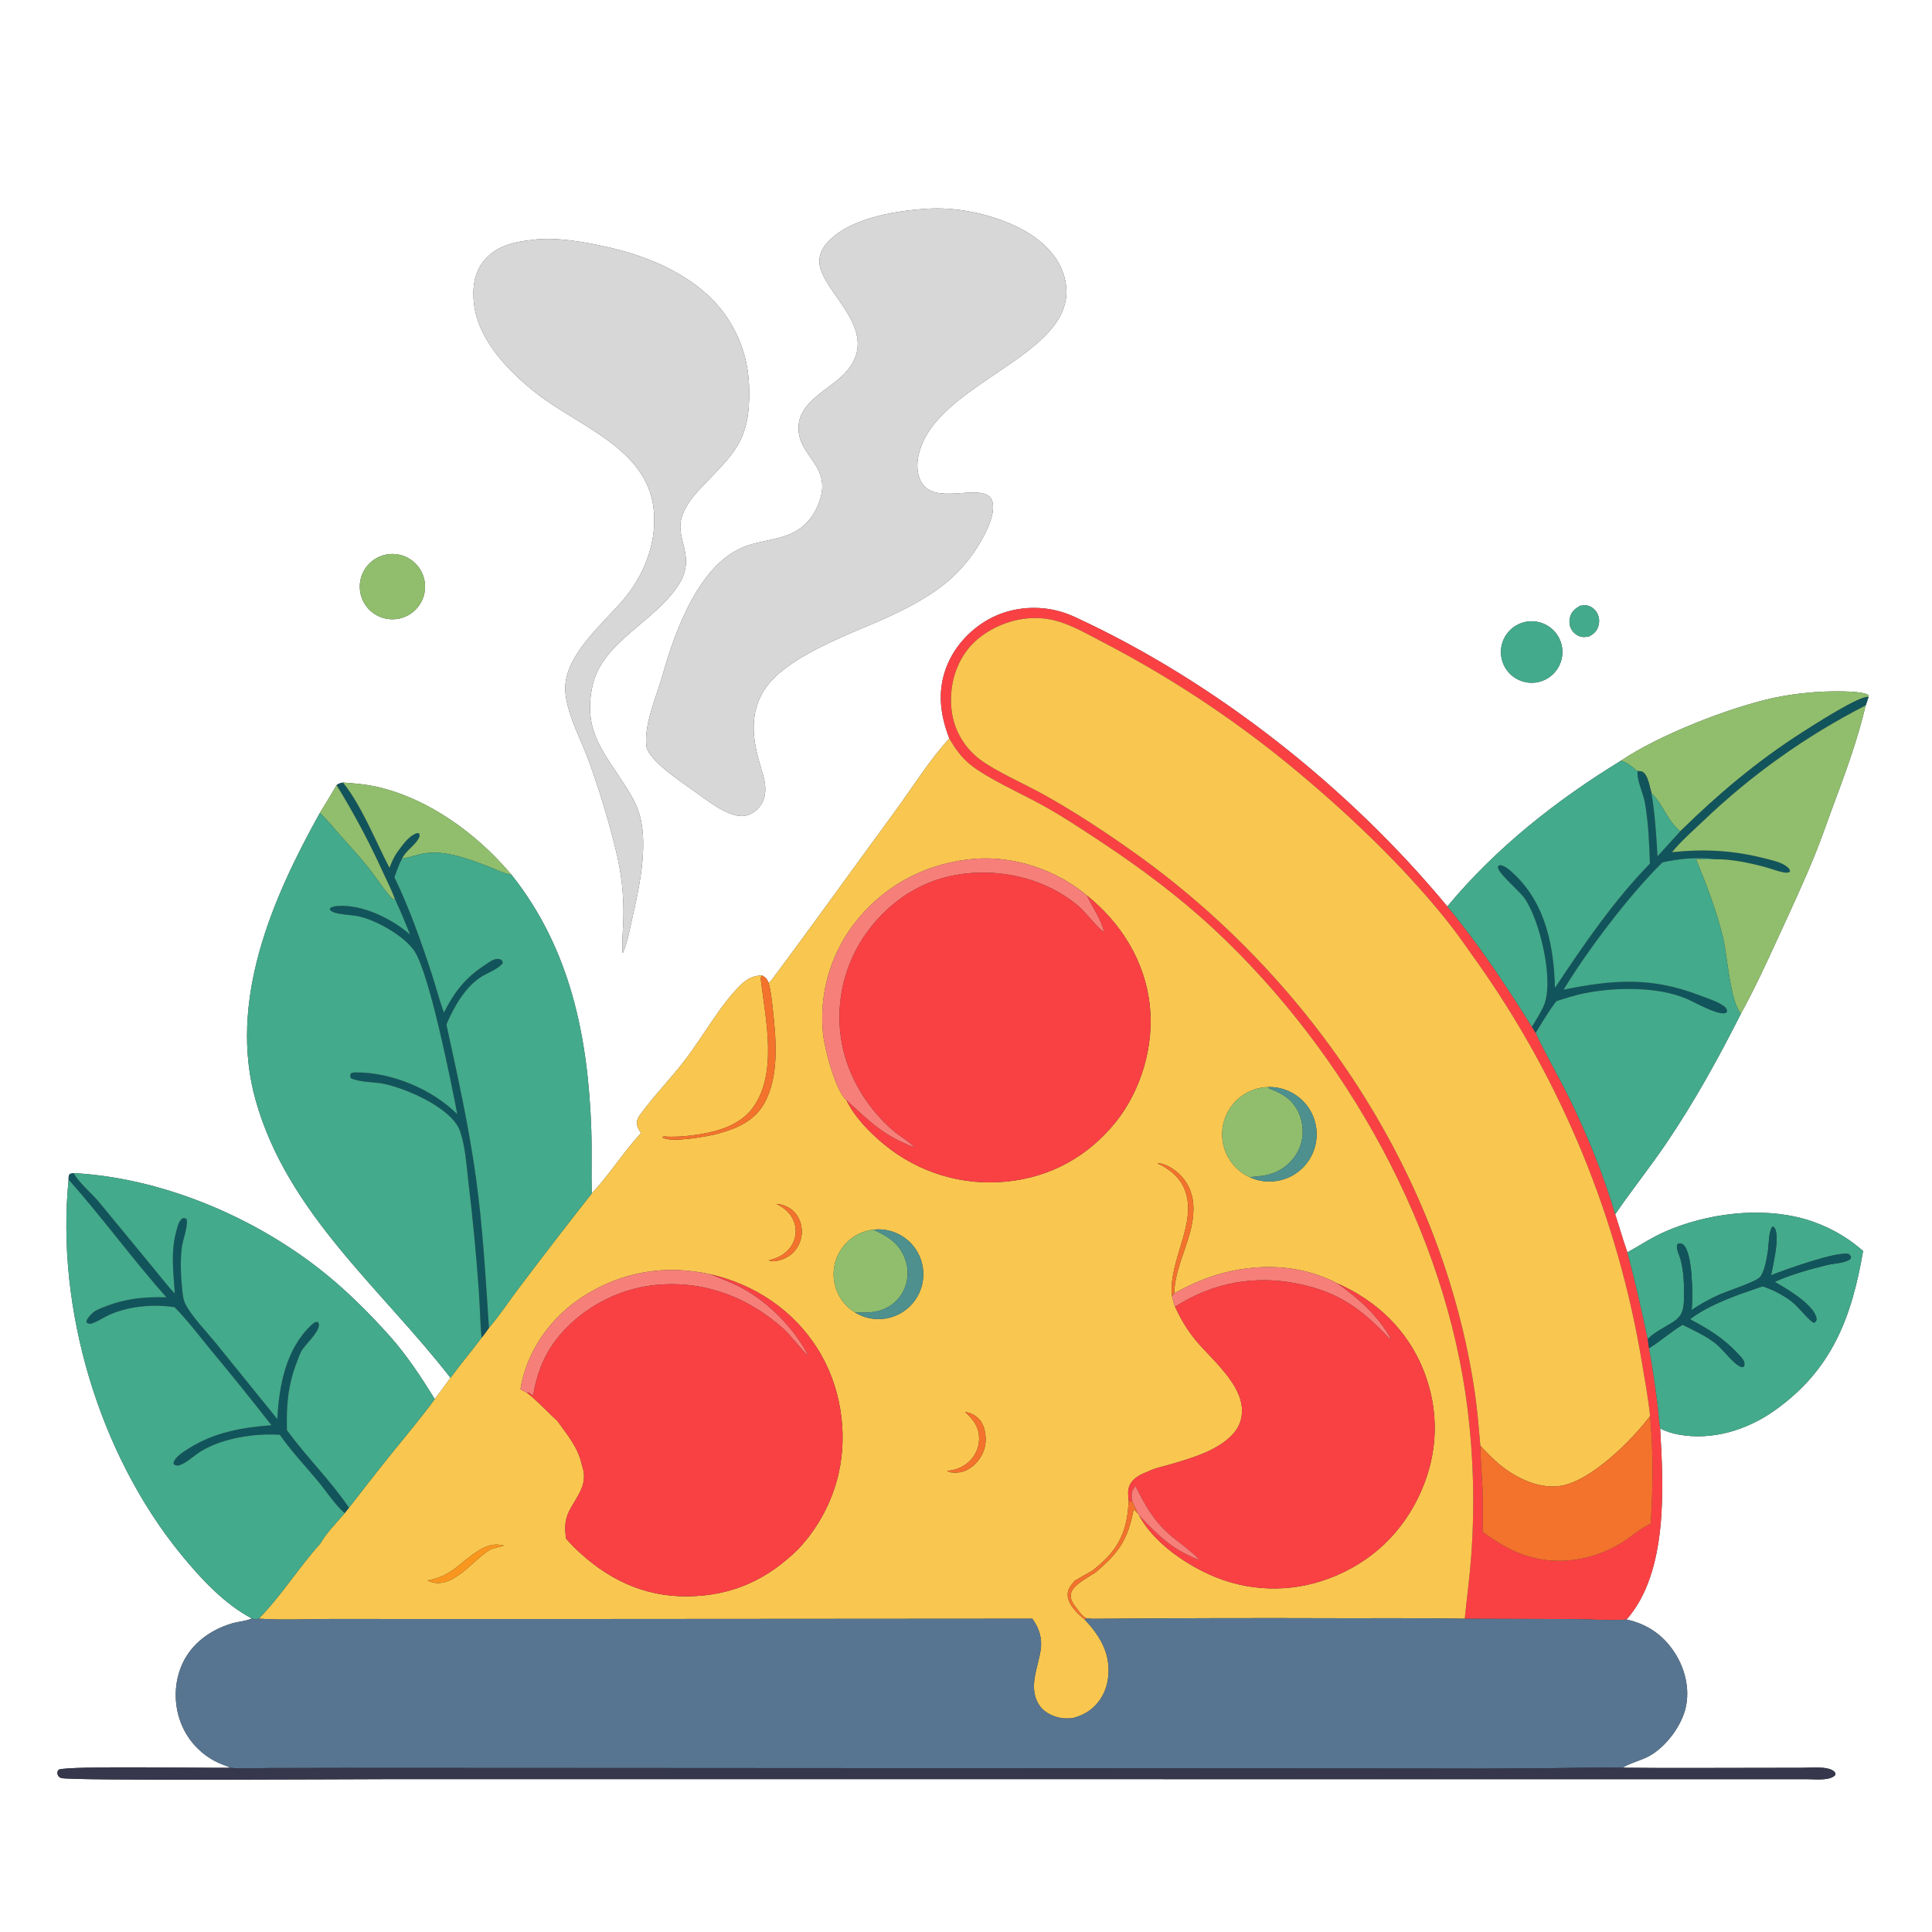 <?xml version="1.0" encoding="utf-8" ?>
<svg xmlns="http://www.w3.org/2000/svg" xmlns:xlink="http://www.w3.org/1999/xlink" width="1024" height="1024">
	<rect width="100%" height="100%" fill="#333333" stroke="none"/>
	<path fill="white" d="M0 0L1024 0L1024 1024L0 1024L0 0ZM990.334 369.424L990.389 368.517C987.982 366.193 974.077 366.398 970.461 366.452C960.387 366.654 950.353 367.774 940.483 369.798C916.909 374.841 879.303 389.556 859.26 403.107C824.993 424.073 792.86 449.391 767.108 480.439C714.822 417.28 644.252 361.38 569.663 327.012C557.292 321.218 543.117 320.614 530.298 325.334C518.267 329.895 507.753 339.598 502.527 351.393C496.559 364.863 498.009 378.073 503.166 391.417C493.008 402.297 483.453 417.648 474.501 429.853C452.836 459.387 431.521 489.228 409.602 518.564C409.164 519.15 408.055 520.72 407.327 520.767C406.504 518.747 405.822 518.129 403.976 517.016C399.811 516.939 396.124 518.656 393.1 521.538C382.232 531.897 372.766 549.091 363.388 561.418C355.628 571.619 346.555 580.746 339.031 591.131C337.842 592.772 337.369 594.341 337.695 596.373C337.94 597.897 338.877 599.297 339.76 600.529C330.378 610.644 323.016 622.596 313.627 632.578C313.355 621.385 313.774 610.171 313.401 598.977C311.764 549.902 302.434 503.092 271.197 463.743C270.682 463.133 270.163 462.526 269.64 461.923C251.804 441.356 227.294 423.522 200.529 417.188C194.371 415.731 188.082 415.2 181.786 414.755C180.483 415.065 179.459 415.261 178.399 416.145C175.502 421.092 172.547 426.006 169.534 430.884C144.194 476.278 120.651 530.749 135.58 583.46C152.493 643.179 202.054 682.981 238.77 730.279C236.003 734.023 233.304 737.848 230.449 741.524C223.096 729.722 215.651 718.283 206.343 707.892C194.951 695.175 182.428 682.766 168.928 672.27C132.739 644.135 84.965 624.265 39.059 621.758C38.386 621.908 37.132 621.955 36.766 622.563C36.266 623.396 36.372 624.313 36.353 625.253C29.51 693.656 52.554 770.849 96.049 824.006C106.46 836.73 118.851 850.111 133.496 857.834C133.279 857.92 133.064 858.009 132.846 858.093C129.778 859.268 126.034 859.522 122.811 860.484C111.59 863.834 101.707 870.938 96.712 881.74C92.3 891.282 91.997 902.843 95.695 912.671C99.367 922.553 106.912 930.51 116.586 934.701C118.368 935.484 120.421 935.965 122.077 936.975C109.004 937.165 37.337 935.8 31.214 937.908C30.533 938.659 30.244 939.068 30.458 940.144C30.69 941.307 31.294 941.95 32.356 942.373C36.341 943.962 189.267 942.971 206.196 942.981L957.92 943.007C961.84 943.017 968.651 943.82 971.969 941.484C972.476 941.127 972.464 941.098 972.803 940.694C972.747 939.76 972.933 939.712 972.201 939.012C970.762 937.635 968.443 937.202 966.534 937.001C962.689 936.594 958.615 936.933 954.742 936.969L934.701 936.995C909.826 936.986 884.919 937.214 860.046 936.918C864.09 934.298 870.33 933.024 874.872 930.322C883.354 925.277 891.274 914.658 893.474 904.992C895.709 895.171 893.112 884.567 887.762 876.193C881.67 866.658 873.125 860.767 862.111 858.372C884.154 833.362 881.726 788.438 879.902 757.131C883.079 758.74 886.428 759.754 889.923 760.386C907.587 763.584 925.951 757.927 940.39 747.729C971.008 726.106 981.404 698.341 987.481 663.072C978.568 655.193 968.006 649.405 956.568 646.132C933.106 639.429 904.482 643.11 882.377 652.855C875.434 655.917 869.168 660.1 862.551 663.764C860.173 657.134 858.292 650.31 856.076 643.62C864.802 630.811 874.556 618.691 883.259 605.825C898.108 583.876 910.81 560.905 922.728 537.262C930.044 523.943 936.27 510.391 942.594 496.597C949.331 481.901 956.247 467.143 962.298 452.157C965.413 444.441 968.08 436.526 970.988 428.728C977.669 410.807 984.494 392.526 988.845 373.883C989.435 372.434 989.864 370.915 990.334 369.424ZM490.337 110.71C473.976 111.822 450.022 115.75 438.471 128.587C435.776 131.582 434.064 135.152 434.308 139.252C435.231 154.77 467.205 174.486 449.086 196.379C440.629 206.598 421.512 212.768 423.331 229.013C424.823 242.327 440.193 247.621 434.606 264.839C433.481 268.307 431.921 271.613 429.711 274.527C420.952 286.077 408.878 285.03 396.503 289.048C370.787 297.399 357.708 334.665 351.013 358.334C347.949 369.168 341.126 384.412 342.626 395.553C343.65 403.157 362.423 415.357 368.552 419.732C374.921 424.279 386.532 433.68 394.706 432.407C398.247 431.856 401.227 429.616 403.23 426.708C405.966 422.734 406.068 417.725 405.067 413.16C404.618 411.113 404.025 409.114 403.378 407.121C399.323 393.658 396.911 380.71 403.875 367.705C414.556 347.758 452.988 335.494 472.863 326.035C483.125 321.151 493.604 315.517 502.301 308.166C510.126 301.456 516.602 293.317 521.382 284.183C524.006 279.174 527.564 271.386 525.94 265.688C525.496 264.128 524.463 262.926 523.007 262.232C513.935 257.907 492.892 267.906 487.422 253.623C484.897 247.032 486.707 239.321 489.711 233.175C506.567 198.682 577.059 184.724 563.52 144.753C559.654 133.34 549.273 125.126 538.757 120.066C524.573 113.241 506.064 109.435 490.337 110.71ZM281.754 127.2C272.174 128.201 262.865 130.392 256.45 138.257C251.153 144.75 250.275 153.272 251.262 161.316C253.642 180.725 270.297 197.599 285.027 208.987C306.907 225.902 342.38 237.674 346.36 268.948C348.469 285.51 342.498 302.437 332.358 315.413C321.152 329.753 297.333 347.605 299.743 367.867C301.213 380.225 308.086 392.235 312.295 403.895C317.754 419.017 322.597 434.912 326.384 450.538C329.314 462.207 330.674 474.215 330.429 486.244C330.305 492.515 329.487 499.074 330.044 505.305C332.542 499.662 333.645 493.403 334.949 487.395C338.712 471.223 343.441 449.211 339.323 433.071C337.967 427.753 335.441 422.915 332.546 418.286C320.55 399.108 308.467 387.646 314.162 362.97C319.379 340.368 346.144 330.053 359.123 310.806C369.932 294.777 357.116 286.13 361.597 273.274C363.528 267.731 367.398 262.886 371.398 258.685C388.951 240.248 397.559 234.003 397.086 206.486C396.861 193.432 393.652 181.765 386.843 170.595C373.705 149.043 348.357 137.252 324.63 131.592C312.07 128.596 294.432 125.251 281.754 127.2ZM204.509 293.971C195.109 295.902 189.073 305.109 191.051 314.499C193.028 323.889 202.265 329.88 211.645 327.856C220.96 325.846 226.9 316.687 224.936 307.362C222.972 298.038 213.843 292.053 204.509 293.971ZM837.479 321.058C834.914 322.573 832.975 324.032 832.18 327.041C831.535 329.484 831.803 332.063 833.249 334.172C834.365 335.8 836.428 337.292 838.41 337.563C839.566 337.721 840.824 337.548 841.981 337.441C844.586 336.111 846.316 334.69 847.182 331.795C847.862 329.524 847.664 327.011 846.506 324.928C845.452 323.031 843.526 321.413 841.377 320.95C840.105 320.676 838.753 320.896 837.479 321.058ZM807.825 329.781C799.112 331.98 793.821 340.814 795.995 349.533C798.169 358.252 806.988 363.569 815.713 361.42C824.474 359.263 829.818 350.4 827.635 341.645C825.452 332.89 816.574 327.573 807.825 329.781Z"/>
	<path fill="#D8D7D7" d="M403.378 407.121C404.025 409.114 404.618 411.113 405.067 413.16C406.068 417.725 405.966 422.734 403.23 426.708C401.227 429.616 398.247 431.856 394.706 432.407C386.532 433.68 374.921 424.279 368.552 419.732C362.423 415.357 343.65 403.157 342.626 395.553C341.126 384.412 347.949 369.168 351.013 358.334C357.708 334.665 370.787 297.399 396.503 289.048C408.878 285.03 420.952 286.077 429.711 274.527C431.921 271.613 433.481 268.307 434.606 264.839C440.193 247.621 424.823 242.327 423.331 229.013C421.512 212.768 440.629 206.598 449.086 196.379C467.205 174.486 435.231 154.77 434.308 139.252C434.064 135.152 435.776 131.582 438.471 128.587C450.022 115.75 473.976 111.822 490.337 110.71C506.064 109.435 524.573 113.241 538.757 120.066C549.273 125.126 559.654 133.34 563.52 144.753C577.059 184.724 506.567 198.682 489.711 233.175C486.707 239.321 484.897 247.032 487.422 253.623C492.892 267.906 513.935 257.907 523.007 262.232C524.463 262.926 525.496 264.128 525.94 265.688C527.564 271.386 524.006 279.174 521.382 284.183C516.602 293.317 510.126 301.456 502.301 308.166C493.604 315.517 483.125 321.151 472.863 326.035C452.988 335.494 414.556 347.758 403.875 367.705C396.911 380.71 399.323 393.658 403.378 407.121Z"/>
	<path fill="#D8D7D7" d="M330.044 505.305C329.487 499.074 330.305 492.515 330.429 486.244C330.674 474.215 329.314 462.207 326.384 450.538C322.597 434.912 317.754 419.017 312.295 403.895C308.086 392.235 301.213 380.225 299.743 367.867C297.333 347.605 321.152 329.753 332.358 315.413C342.498 302.437 348.469 285.51 346.36 268.948C342.38 237.674 306.907 225.902 285.027 208.987C270.297 197.599 253.642 180.725 251.262 161.316C250.275 153.272 251.153 144.75 256.45 138.257C262.865 130.392 272.174 128.201 281.754 127.2C294.432 125.251 312.07 128.596 324.63 131.592C348.357 137.252 373.705 149.043 386.843 170.595C393.652 181.765 396.861 193.432 397.086 206.486C397.559 234.003 388.951 240.248 371.398 258.685C367.398 262.886 363.528 267.731 361.597 273.274C357.116 286.13 369.932 294.777 359.123 310.806C346.144 330.053 319.379 340.368 314.162 362.97C308.467 387.646 320.55 399.108 332.546 418.286C335.441 422.915 337.967 427.753 339.323 433.071C343.441 449.211 338.712 471.223 334.949 487.395C333.645 493.403 332.542 499.662 330.044 505.305Z"/>
	<path fill="#90BE6D" d="M211.645 327.856C202.265 329.88 193.028 323.889 191.051 314.499C189.073 305.109 195.109 295.902 204.509 293.971C213.843 292.053 222.972 298.038 224.936 307.362C226.9 316.687 220.96 325.846 211.645 327.856Z"/>
	<path fill="#43AA8B" d="M841.981 337.441C840.824 337.548 839.566 337.721 838.41 337.563C836.428 337.292 834.365 335.8 833.249 334.172C831.803 332.063 831.535 329.484 832.18 327.041C832.975 324.032 834.914 322.573 837.479 321.058C838.753 320.896 840.105 320.676 841.377 320.95C843.526 321.413 845.452 323.031 846.506 324.928C847.664 327.011 847.862 329.524 847.182 331.795C846.316 334.69 844.586 336.111 841.981 337.441Z"/>
	<path fill="#F94144" d="M503.166 391.417C498.009 378.073 496.559 364.863 502.527 351.393C507.753 339.598 518.267 329.895 530.298 325.334C543.117 320.614 557.292 321.218 569.663 327.012C644.252 361.38 714.822 417.28 767.108 480.439C783.85 500.528 798.096 522.144 811.978 544.241L813.943 547.459C819.372 559.101 825.891 570.176 831.575 581.683C840.929 600.616 850.224 623.364 856.076 643.62C858.292 650.31 860.173 657.134 862.551 663.764C866.709 679.332 870.015 694.139 873.349 709.843L874.035 714.603C875.757 724.151 877.212 733.744 878.398 743.372C878.963 747.921 879.218 752.616 879.902 757.131C881.726 788.438 884.154 833.362 862.111 858.372C854.011 859.08 842.863 858.203 834.315 858.145L776.34 857.96C777.486 846.578 779.029 835.294 779.843 823.873C781.644 798.602 781.024 773.217 777.991 748.065C766.641 652.813 713.659 558.078 643.924 492.948C625.184 475.445 604.488 460.02 583.109 445.887C572.882 439.127 562.596 432.305 551.842 426.408C541.11 420.524 522.99 412.395 514.148 405.159C509.468 401.328 506.124 396.643 503.166 391.417ZM874.571 750.469C873.63 741.197 871.908 731.982 870.366 722.793C857.742 646.044 827.788 573.183 782.783 509.745C777.437 502.205 772.167 494.528 766.373 487.326C742.181 457.256 711.65 428.549 681.806 404.171C651.665 379.665 619.1 358.3 584.618 340.41C576.988 336.433 569.098 331.812 560.827 329.347C555.383 327.725 549.67 327.205 544.023 327.82C532.635 328.984 520.265 334.948 513.058 344.023C505.873 353.07 503.003 365.132 504.383 376.524C505.639 386.871 511.058 396.259 519.39 402.522C527.561 408.751 543.448 415.721 553.135 421.118C569.808 430.406 585.959 441.039 601.501 452.118C695.434 519.078 764.972 623.367 781.741 738.449C783.084 747.666 783.807 756.947 784.608 766.223C784.693 774.074 785.463 781.993 785.779 789.848C786.075 797.196 785.899 804.583 785.816 811.936C792.512 816.85 799.358 821.194 807.224 824.001C824.482 830.158 843.832 827.368 859.29 817.849C864.373 814.719 869.078 810.326 874.478 807.84C874.626 807.771 874.777 807.708 874.926 807.643C876.135 788.669 876.391 769.407 874.571 750.469Z"/>
	<path fill="#F9C74F" d="M874.571 750.469C865.142 763.23 843.231 784.966 827.238 787.526C816.457 789.252 805.196 784.136 796.786 777.765C792.308 774.372 788.423 770.327 784.608 766.223C783.807 756.947 783.084 747.666 781.741 738.449C764.972 623.367 695.434 519.078 601.501 452.118C585.959 441.039 569.808 430.406 553.135 421.118C543.448 415.721 527.561 408.751 519.39 402.522C511.058 396.259 505.639 386.871 504.383 376.524C503.003 365.132 505.873 353.07 513.058 344.023C520.265 334.948 532.635 328.984 544.023 327.82C549.67 327.205 555.383 327.725 560.827 329.347C569.098 331.812 576.988 336.433 584.618 340.41C619.1 358.3 651.665 379.665 681.806 404.171C711.65 428.549 742.181 457.256 766.373 487.326C772.167 494.528 777.437 502.205 782.783 509.745C827.788 573.183 857.742 646.044 870.366 722.793C871.908 731.982 873.63 741.197 874.571 750.469Z"/>
	<path fill="#43AA8B" d="M815.713 361.42C806.988 363.569 798.169 358.252 795.995 349.533C793.821 340.814 799.112 331.98 807.825 329.781C816.574 327.573 825.452 332.89 827.635 341.645C829.818 350.4 824.474 359.263 815.713 361.42Z"/>
	<path fill="#90BE6D" d="M990.334 369.424C985.837 368.432 960.473 384.828 955.105 388.26C931.508 403.341 910.587 420.985 890.634 440.57C884.021 435.615 881.395 426.05 875.31 420.395C874.453 417.398 873.642 412.178 871.56 409.94C870.354 408.645 869.604 408.811 867.978 408.659L867.477 408.583C864.954 405.985 862.558 404.483 859.26 403.107C879.303 389.556 916.909 374.841 940.483 369.798C950.353 367.774 960.387 366.654 970.461 366.452C974.077 366.398 987.982 366.193 990.389 368.517L990.334 369.424Z"/>
	<path fill="#12545C" d="M890.634 440.57C910.587 420.985 931.508 403.341 955.105 388.26C960.473 384.828 985.837 368.432 990.334 369.424C989.864 370.915 989.435 372.434 988.845 373.883C957.243 390.06 928.168 410.76 902.54 435.328C896.973 440.589 891.061 445.783 886.174 451.683C903.547 449.865 918.916 450.691 935.898 455.11C939.668 456.091 944.483 457.017 947.463 459.651C948.317 460.406 948.7 460.912 948.75 462.07C947.354 462.719 946.509 462.639 944.973 462.314C941.856 461.654 938.764 460.433 935.678 459.599C927.345 457.346 917.783 455.287 909.143 455.438C900.329 454.138 889.771 455.092 881.127 457.088C863.485 474.442 841.73 503.207 828.719 524.551C855.065 519.215 875.109 517.674 900.805 527.549C904.902 529.123 909.943 530.613 913.519 533.117C914.773 533.995 915.209 534.629 915.457 536.124C914.72 536.917 914.633 537.073 913.481 537.095C908.642 537.189 898.912 531.575 894.25 529.527C878.821 522.75 855.833 523.195 839.605 526.477C834.601 527.489 829.811 529.117 824.939 530.604C820.838 535.893 817.443 541.761 813.943 547.459L811.978 544.241C814.018 540.712 816.365 537.126 818.07 533.43C824.036 520.508 816.168 487.764 808.128 476.232C805.38 472.291 795.039 463.713 794.073 460.262C793.812 459.328 793.846 459.707 794.366 458.743L795.484 458.548C798.458 459.371 800.647 461.519 802.826 463.602C819.25 479.304 823.627 501.727 824.145 523.619C839.249 500.863 855.355 477.308 874.489 457.729C874.139 446.922 873.677 436.098 871.835 425.422C871.01 420.644 867.311 413.218 867.978 408.659C869.604 408.811 870.354 408.645 871.56 409.94C873.642 412.178 874.453 417.398 875.31 420.395C877.203 431.544 877.832 442.579 878.526 453.851C882.613 449.472 886.525 444.922 890.634 440.57Z"/>
	<path fill="#90BE6D" d="M886.174 451.683C891.061 445.783 896.973 440.589 902.54 435.328C928.168 410.76 957.243 390.06 988.845 373.883C984.494 392.526 977.669 410.807 970.988 428.728C968.08 436.526 965.413 444.441 962.298 452.157C956.247 467.143 949.331 481.901 942.594 496.597C936.27 510.391 930.044 523.943 922.728 537.262C917.017 530.935 915.553 506.514 913.225 496.853C909.768 482.505 904.426 468.854 898.88 455.209C902.307 455.39 905.71 455.602 909.143 455.438C917.783 455.287 927.345 457.346 935.678 459.599C938.764 460.433 941.856 461.654 944.973 462.314C946.509 462.639 947.354 462.719 948.75 462.07C948.7 460.912 948.317 460.406 947.463 459.651C944.483 457.017 939.668 456.091 935.898 455.11C918.916 450.691 903.547 449.865 886.174 451.683Z"/>
	<path fill="#F9C74F" d="M503.166 391.417C506.124 396.643 509.468 401.328 514.148 405.159C522.99 412.395 541.11 420.524 551.842 426.408C562.596 432.305 572.882 439.127 583.109 445.887C604.488 460.02 625.184 475.445 643.924 492.948C713.659 558.078 766.641 652.813 777.991 748.065C781.024 773.217 781.644 798.602 779.843 823.873C779.029 835.294 777.486 846.578 776.34 857.96C753.856 857.519 731.302 857.769 708.81 857.689C665.635 857.538 622.46 857.64 579.287 857.995L575.93 857.758C573.695 856.805 572.117 854.306 570.649 852.434C568.776 850.046 567.098 847.827 567.638 844.629C568.396 840.144 577.259 835.763 580.777 833.308C593.16 822.786 597.683 816.168 600.815 800.279C601.722 800.353 602.613 801.766 603.237 802.454L603.641 803.037C611.047 816.965 626.968 828.146 641 834.528C661.11 843.677 684.048 844.386 704.684 836.495C726.806 828.138 743.434 812.382 753.065 790.774C762.297 770.06 762.938 747.797 754.61 726.579C746.224 705.215 729.758 689.448 708.893 680.251C689.227 669.832 665.777 669.342 644.783 675.709C636.897 678.101 629.603 681.561 622.366 685.464C622.757 669.168 633.517 655.002 632.49 638.584C632.064 631.774 629.149 625.68 623.903 621.252C621.318 619.068 616.969 616.335 613.462 616.591C619.924 619.646 625.469 623.986 628.069 630.927C634.656 648.514 619.253 667.906 621.158 686.839C621.614 688.799 622.022 690.732 622.813 692.592C625.626 698.746 629.034 704.567 633.299 709.836C642.655 721.396 663.326 737.069 657.196 754.05C654.497 761.526 646.011 766.736 639.05 769.786C632.706 772.567 626.031 774.497 619.388 776.407C615.952 777.394 612.062 778.151 608.856 779.762C604.85 781.331 600.616 783.132 598.731 787.292C597.615 789.756 597.931 792.337 598.186 794.95C597.844 807.94 594.659 818.083 585.056 827.248C583.171 829.066 581.181 830.772 579.097 832.359L569.588 837.855C567.466 840.526 565.516 842.539 565.942 846.191C566.503 850.997 571.412 855.497 574.967 858.458C582.408 866.39 587.854 874.956 587.579 886.199C587.409 893.157 584.837 899.89 579.722 904.719C576.435 907.823 572.73 909.524 568.412 910.669C566.788 910.813 565.102 910.876 563.479 910.705C558.991 910.234 553.937 908.057 551.235 904.321C544.704 895.288 549.891 884.673 551.489 875.102C552.579 868.572 550.955 863.262 547.168 857.944L255.967 858.145L176.476 858.077C163.468 858.078 150.085 858.832 137.139 857.911C149.167 845.755 158.34 830.754 169.832 818.037C172.956 812.429 178.533 806.937 182.658 801.989L184.963 799.125C191.911 790.136 198.919 781.194 205.987 772.298C214.204 762.112 222.715 752.086 230.449 741.524C233.304 737.848 236.003 734.023 238.77 730.279C244.04 723.065 249.877 716.199 255.24 709.035C256.662 707.402 257.884 705.552 259.157 703.799C264.967 696.98 270.029 689.217 275.464 682.069C288.012 665.439 300.734 648.942 313.627 632.578C323.016 622.596 330.378 610.644 339.76 600.529C338.877 599.297 337.94 597.897 337.695 596.373C337.369 594.341 337.842 592.772 339.031 591.131C346.555 580.746 355.628 571.619 363.388 561.418C372.766 549.091 382.232 531.897 393.1 521.538C396.124 518.656 399.811 516.939 403.976 517.016C402.936 518.35 403.215 518.861 403.419 520.538C405.916 541.086 412.312 569.859 398.522 587.763C391.185 597.289 377.977 600.386 366.649 601.796C361.779 602.402 356.792 602.712 351.891 602.339L350.925 602.691C351.045 602.786 351.153 602.899 351.285 602.976C356.035 605.766 375.379 602.323 380.957 600.762C390.908 597.978 400.023 594.011 405.234 584.525C413.092 570.22 411.385 550.729 409.611 535.051C409.083 530.378 408.672 525.272 407.327 520.767C408.055 520.72 409.164 519.15 409.602 518.564C431.521 489.228 452.836 459.387 474.501 429.853C483.453 417.648 493.008 402.297 503.166 391.417ZM576.133 474.681C559.979 461.049 537.479 453.449 516.364 455.204C492.38 457.198 470.698 467.963 455.186 486.472C440.843 503.459 433.991 525.531 436.193 547.654C436.973 555.64 442.731 578.026 448.621 583.126C452.858 591.974 460.927 600.249 468.434 606.41C486.678 621.573 510.278 628.715 533.869 626.212C556.848 623.869 576.69 612.898 591.19 594.937C604.853 578.014 611.812 554.273 609.397 532.663C606.799 509.418 594.229 489.18 576.133 474.681ZM672.457 576.14C660.772 576.305 650.754 584.526 648.311 595.953C645.868 607.38 651.649 618.979 662.244 623.908C671.589 628.255 682.643 626.436 690.102 619.323C697.561 612.21 699.903 601.255 696.004 591.714C692.106 582.173 682.762 575.993 672.457 576.14ZM407.523 667.918C408.177 668.407 408.652 668.503 409.497 668.515C412.952 668.564 417.468 666.656 419.965 664.33C423.15 661.343 424.97 657.179 424.998 652.813C425.011 648.913 423.54 644.887 420.752 642.115C418.399 639.775 414.756 638.194 411.453 638.106C415.93 640.286 419.412 643.2 421.027 648.082C422.249 651.782 421.906 655.821 420.076 659.261C417.848 663.465 413.77 666.224 409.263 667.494C408.687 667.653 408.107 667.795 407.523 667.918ZM462.963 651.727C452.871 652.856 444.609 660.266 442.393 670.175C440.177 680.084 444.495 690.308 453.144 695.628C462.008 701.079 473.386 700.137 481.232 693.301C489.078 686.466 491.57 675.324 487.383 665.797C483.197 656.27 473.304 650.571 462.963 651.727ZM376.373 675.357C352.616 670.158 329.855 673.906 309.302 686.983C292.889 697.427 280.574 713.93 276.44 733.055C276.202 734.154 275.994 735.254 275.869 736.372L279.314 738.211C285.226 742.792 289.872 748.095 295.365 753.055C300.823 760.736 306.523 767.194 308.451 776.701C310.136 781.25 309.851 785.592 307.767 789.991C303.515 798.967 298.609 802.035 299.746 813.139L299.977 815.445C301.35 816.944 302.689 818.501 304.113 819.95C321.065 836.507 340.518 846.385 364.53 846.102C388.016 845.825 406.641 837.339 423.225 820.919C433.65 809.798 440.964 796.128 444.433 781.284C449.534 758.952 445.537 734.233 433.321 714.843C420.421 694.365 399.856 680.679 376.373 675.357ZM501.904 779.599C502.705 780.182 503.498 780.337 504.476 780.435C508.757 780.864 512.258 779.848 515.562 777.119C519.333 774.002 521.936 769.523 522.372 764.613C522.73 760.588 521.863 755.406 519.071 752.314C517.222 750.267 514.324 748.572 511.546 748.455C515.497 752.076 518.537 755.679 518.916 761.306C519.202 765.744 517.731 770.115 514.822 773.478C511.557 777.218 506.799 779.243 501.904 779.599ZM267.067 819.17C261.965 817.901 258.138 819.061 253.695 821.81C243.076 828.379 240.165 835.085 226.615 837.68C226.723 837.735 226.83 837.792 226.939 837.845C239.092 843.649 250.329 827.144 259.281 821.701C261.534 820.332 263.946 820.27 266.355 819.426L267.067 819.17Z"/>
	<path fill="#43AA8B" d="M767.108 480.439C792.86 449.391 824.993 424.073 859.26 403.107C862.558 404.483 864.954 405.985 867.477 408.583L867.978 408.659C867.311 413.218 871.01 420.644 871.835 425.422C873.677 436.098 874.139 446.922 874.489 457.729C855.355 477.308 839.249 500.863 824.145 523.619C823.627 501.727 819.25 479.304 802.826 463.602C800.647 461.519 798.458 459.371 795.484 458.548L794.366 458.743C793.846 459.707 793.812 459.328 794.073 460.262C795.039 463.713 805.38 472.291 808.128 476.232C816.168 487.764 824.036 520.508 818.07 533.43C816.365 537.126 814.018 540.712 811.978 544.241C798.096 522.144 783.85 500.528 767.108 480.439Z"/>
	<path fill="#12545C" d="M178.399 416.145C179.459 415.261 180.483 415.065 181.786 414.755C191.608 426.877 199.111 445.937 206.427 459.958C207.641 456.967 208.737 454.157 210.666 451.541C213.479 447.727 216.477 443.094 221.18 441.489L222.178 441.763C222.483 442.774 222.57 443.016 222.077 444.028C220.028 448.232 215.24 450.583 213.121 455.092C211.383 458.21 210.267 461.596 209.052 464.941C217.042 481.528 223.216 499 228.924 516.477C231.106 523.155 232.861 530.12 235.279 536.698C240.54 526.284 246.395 518.488 256.205 512.016C258.002 510.829 260.108 509.169 262.154 508.484C263.202 508.133 264.252 508.249 265.304 508.475C266.234 509.278 266.314 509.242 266.501 510.44C264.209 513.531 258.849 515.485 255.561 517.438C246.839 522.617 240.368 533.933 236.611 543.026C242.517 570.084 248.523 597.054 252.308 624.524C255.935 650.85 257.417 677.31 259.157 703.799C257.884 705.552 256.662 707.402 255.24 709.035C254.411 700.719 254.382 692.249 253.764 683.894C252.409 664.889 250.592 645.919 248.316 627.002C247.286 618.254 246.717 607.91 243.842 599.584C239.603 587.303 215.504 576.984 203.564 574.48C198.16 573.346 190.806 573.774 185.929 571.437C185.553 570.213 185.525 570.131 185.922 568.92C186.863 568.49 187.639 568.398 188.66 568.396C207.672 568.359 228.925 577.213 242.357 590.536C239.248 574.066 227.552 515.667 219.599 504.013C214.195 496.095 200.295 488.246 191.036 485.907C187.55 485.027 184.013 485.012 180.49 484.422C178.524 484.093 176.007 483.75 174.781 482.009L175.01 481.298C176.213 480.477 177.552 480.298 178.978 480.188C192.036 479.185 207.865 487.001 217.38 495.383C214.84 489.075 212.225 482.672 209.333 476.52C207.498 471.575 205.056 466.779 202.839 461.994C195.651 446.219 187.489 430.906 178.399 416.145Z"/>
	<path fill="#90BE6D" d="M181.786 414.755C188.082 415.2 194.371 415.731 200.529 417.188C227.294 423.522 251.804 441.356 269.64 461.923C270.163 462.526 270.682 463.133 271.197 463.743C266.541 462.824 261.74 460.302 257.274 458.629C247.6 455.005 235.661 450.628 225.161 452.264C221.244 452.874 217.481 454.384 213.552 455.026L213.121 455.092C215.24 450.583 220.028 448.232 222.077 444.028C222.57 443.016 222.483 442.774 222.178 441.763L221.18 441.489C216.477 443.094 213.479 447.727 210.666 451.541C208.737 454.157 207.641 456.967 206.427 459.958C199.111 445.937 191.608 426.877 181.786 414.755Z"/>
	<path fill="#90BE6D" d="M169.534 430.884C172.547 426.006 175.502 421.092 178.399 416.145C187.489 430.906 195.651 446.219 202.839 461.994C205.056 466.779 207.498 471.575 209.333 476.52L208.541 476.766C206.62 475.914 198.137 463.47 196.029 460.818C190.989 454.474 185.46 448.479 180.075 442.426C176.649 438.575 173.316 434.378 169.534 430.884Z"/>
	<path fill="#43AA8B" d="M875.31 420.395C881.395 426.05 884.021 435.615 890.634 440.57C886.525 444.922 882.613 449.472 878.526 453.851C877.832 442.579 877.203 431.544 875.31 420.395Z"/>
	<path fill="#43AA8B" d="M238.77 730.279C202.054 682.981 152.493 643.179 135.58 583.46C120.651 530.749 144.194 476.278 169.534 430.884C173.316 434.378 176.649 438.575 180.075 442.426C185.46 448.479 190.989 454.474 196.029 460.818C198.137 463.47 206.62 475.914 208.541 476.766L209.333 476.52C212.225 482.672 214.84 489.075 217.38 495.383C207.865 487.001 192.036 479.185 178.978 480.188C177.552 480.298 176.213 480.477 175.01 481.298L174.781 482.009C176.007 483.75 178.524 484.093 180.49 484.422C184.013 485.012 187.55 485.027 191.036 485.907C200.295 488.246 214.195 496.095 219.599 504.013C227.552 515.667 239.248 574.066 242.357 590.536C228.925 577.213 207.672 568.359 188.66 568.396C187.639 568.398 186.863 568.49 185.922 568.92C185.525 570.131 185.553 570.213 185.929 571.437C190.806 573.774 198.16 573.346 203.564 574.48C215.504 576.984 239.603 587.303 243.842 599.584C246.717 607.91 247.286 618.254 248.316 627.002C250.592 645.919 252.409 664.889 253.764 683.894C254.382 692.249 254.411 700.719 255.24 709.035C249.877 716.199 244.04 723.065 238.77 730.279Z"/>
	<path fill="#43AA8B" d="M209.052 464.941C210.267 461.596 211.383 458.21 213.121 455.092L213.552 455.026C217.481 454.384 221.244 452.874 225.161 452.264C235.661 450.628 247.6 455.005 257.274 458.629C261.74 460.302 266.541 462.824 271.197 463.743C302.434 503.092 311.764 549.902 313.401 598.977C313.774 610.171 313.355 621.385 313.627 632.578C300.734 648.942 288.012 665.439 275.464 682.069C270.029 689.217 264.967 696.98 259.157 703.799C257.417 677.31 255.935 650.85 252.308 624.524C248.523 597.054 242.517 570.084 236.611 543.026C240.368 533.933 246.839 522.617 255.561 517.438C258.849 515.485 264.209 513.531 266.501 510.44C266.314 509.242 266.234 509.278 265.304 508.475C264.252 508.249 263.202 508.133 262.154 508.484C260.108 509.169 258.002 510.829 256.205 512.016C246.395 518.488 240.54 526.284 235.279 536.698C232.861 530.12 231.106 523.155 228.924 516.477C223.216 499 217.042 481.528 209.052 464.941Z"/>
	<path fill="#F68079" d="M576.133 474.681L576.574 475.592C579.618 481.8 583.365 486.983 585.225 493.788C585.047 493.719 584.859 493.67 584.69 493.581C582.215 492.283 575.158 483.326 572.072 480.652C553.337 464.422 525.965 458.982 502.094 464.71C482.491 469.414 466.028 482.748 455.704 499.847C445.47 517.035 442.362 537.544 447.045 556.993C451.087 573.281 460.619 588.193 473.284 599.16C476.856 602.253 481.653 604.759 484.777 608.22C467.852 601.735 461.232 594.653 448.621 583.126C442.731 578.026 436.973 555.64 436.193 547.654C433.991 525.531 440.843 503.459 455.186 486.472C470.698 467.963 492.38 457.198 516.364 455.204C537.479 453.449 559.979 461.049 576.133 474.681Z"/>
	<path fill="#43AA8B" d="M909.143 455.438C905.71 455.602 902.307 455.39 898.88 455.209C904.426 468.854 909.768 482.505 913.225 496.853C915.553 506.514 917.017 530.935 922.728 537.262C910.81 560.905 898.108 583.876 883.259 605.825C874.556 618.691 864.802 630.811 856.076 643.62C850.224 623.364 840.929 600.616 831.575 581.683C825.891 570.176 819.372 559.101 813.943 547.459C817.443 541.761 820.838 535.893 824.939 530.604C829.811 529.117 834.601 527.489 839.605 526.477C855.833 523.195 878.821 522.75 894.25 529.527C898.912 531.575 908.642 537.189 913.481 537.095C914.633 537.073 914.72 536.917 915.457 536.124C915.209 534.629 914.773 533.995 913.519 533.117C909.943 530.613 904.902 529.123 900.805 527.549C875.109 517.674 855.065 519.215 828.719 524.551C841.73 503.207 863.485 474.442 881.127 457.088C889.771 455.092 900.329 454.138 909.143 455.438Z"/>
	<path fill="#F94144" d="M585.225 493.788C583.365 486.983 579.618 481.8 576.574 475.592L576.133 474.681C594.229 489.18 606.799 509.418 609.397 532.663C611.812 554.273 604.853 578.014 591.19 594.937C576.69 612.898 556.848 623.869 533.869 626.212C510.278 628.715 486.678 621.573 468.434 606.41C460.927 600.249 452.858 591.974 448.621 583.126C461.232 594.653 467.852 601.735 484.777 608.22C481.653 604.759 476.856 602.253 473.284 599.16C460.619 588.193 451.087 573.281 447.045 556.993C442.362 537.544 445.47 517.035 455.704 499.847C466.028 482.748 482.491 469.414 502.094 464.71C525.965 458.982 553.337 464.422 572.072 480.652C575.158 483.326 582.215 492.283 584.69 493.581C584.859 493.67 585.047 493.719 585.225 493.788Z"/>
	<path fill="#F3722C" d="M351.891 602.339C356.792 602.712 361.779 602.402 366.649 601.796C377.977 600.386 391.185 597.289 398.522 587.763C412.312 569.859 405.916 541.086 403.419 520.538C403.215 518.861 402.936 518.35 403.976 517.016C405.822 518.129 406.504 518.747 407.327 520.767C408.672 525.272 409.083 530.378 409.611 535.051C411.385 550.729 413.092 570.22 405.234 584.525C400.023 594.011 390.908 597.978 380.957 600.762C375.379 602.323 356.035 605.766 351.285 602.976C351.153 602.899 351.045 602.786 350.925 602.691L351.891 602.339Z"/>
	<path fill="#90BE6D" d="M672.457 576.14L672.442 576.81C679.512 579.528 684.828 582.347 688.228 589.595C690.937 595.369 691.197 601.992 688.95 607.961C686.559 614.01 681.837 618.844 675.846 621.378C671.48 623.186 666.902 623.539 662.244 623.908C651.649 618.979 645.868 607.38 648.311 595.953C650.754 584.526 660.772 576.305 672.457 576.14Z"/>
	<path fill="#4D908E" d="M662.244 623.908C666.902 623.539 671.48 623.186 675.846 621.378C681.837 618.844 686.559 614.01 688.95 607.961C691.197 601.992 690.937 595.369 688.228 589.595C684.828 582.347 679.512 579.528 672.442 576.81L672.457 576.14C682.762 575.993 692.106 582.173 696.004 591.714C699.903 601.255 697.561 612.21 690.102 619.323C682.643 626.436 671.589 628.255 662.244 623.908Z"/>
	<path fill="#F3722C" d="M613.462 616.591C616.969 616.335 621.318 619.068 623.903 621.252C629.149 625.68 632.064 631.774 632.49 638.584C633.517 655.002 622.757 669.168 622.366 685.464L621.506 686.79L621.158 686.839C619.253 667.906 634.656 648.514 628.069 630.927C625.469 623.986 619.924 619.646 613.462 616.591Z"/>
	<path fill="#12545C" d="M36.353 625.253C36.372 624.313 36.266 623.396 36.766 622.563C37.132 621.955 38.386 621.908 39.059 621.758C41.344 626.381 48.638 632.524 52.249 636.849L80.808 671.513C84.727 676.212 88.456 681.169 92.636 685.631C91.929 674.068 90.356 663.576 93.534 652.151C94.08 650.189 94.606 647.818 96.047 646.305C96.693 645.626 96.911 645.72 97.78 645.538L98.969 646.233C99.584 650.975 96.884 656.711 96.332 661.498C95.524 668.498 95.834 676.072 96.528 683.072C96.801 685.817 97.083 688.943 98.4 691.407C102.053 698.243 109.446 705.78 114.52 712.013L146.996 752.152C147.839 734.449 151.563 714.827 165.187 702.129C166.249 701.139 166.909 700.666 168.354 700.593C169.072 701.531 169.177 701.704 168.959 702.961C168.299 706.77 162.326 712.175 160.164 715.461C158.915 717.359 158.119 719.981 157.291 722.114C152.579 734.258 151.722 745.118 152.084 757.997C162.322 772.17 175.189 784.606 184.963 799.125L182.658 801.989C177.488 797.439 173.119 790.654 168.702 785.304C161.92 777.087 154.386 769.224 148.311 760.478C134.957 759.615 118.198 762.169 106.6 769.159C103.073 771.284 98.964 775.335 95.194 776.601C94.024 776.994 93.351 776.754 92.265 776.282L91.932 775.353C92.202 774.537 92.469 773.921 93.017 773.245C95.028 770.765 97.976 768.98 100.659 767.309C113.731 759.168 128.74 756.479 143.873 755.399C133.349 741.903 122.612 728.575 111.666 715.419C105.44 707.848 99.39 699.862 92.542 692.853C81.662 691.15 68.825 692.224 58.64 696.581C55.349 697.989 52.268 700.153 48.94 701.395C47.629 701.884 47.071 701.637 45.9 701.008C45.885 700.751 45.832 700.492 45.855 700.235C45.973 698.93 48.263 696.6 49.225 695.756C51.064 694.143 53.794 693.278 56.042 692.397C67.006 688.106 76.561 687.331 88.2 687.576C70.18 667.442 54.383 645.413 36.353 625.253Z"/>
	<path fill="#43AA8B" d="M39.059 621.758C84.965 624.265 132.739 644.135 168.928 672.27C182.428 682.766 194.951 695.175 206.343 707.892C215.651 718.283 223.096 729.722 230.449 741.524C222.715 752.086 214.204 762.112 205.987 772.298C198.919 781.194 191.911 790.136 184.963 799.125C175.189 784.606 162.322 772.17 152.084 757.997C151.722 745.118 152.579 734.258 157.291 722.114C158.119 719.981 158.915 717.359 160.164 715.461C162.326 712.175 168.299 706.77 168.959 702.961C169.177 701.704 169.072 701.531 168.354 700.593C166.909 700.666 166.249 701.139 165.187 702.129C151.563 714.827 147.839 734.449 146.996 752.152L114.52 712.013C109.446 705.78 102.053 698.243 98.4 691.407C97.083 688.943 96.801 685.817 96.528 683.072C95.834 676.072 95.524 668.498 96.332 661.498C96.884 656.711 99.584 650.975 98.969 646.233L97.78 645.538C96.911 645.72 96.693 645.626 96.047 646.305C94.606 647.818 94.08 650.189 93.534 652.151C90.356 663.576 91.929 674.068 92.636 685.631C88.456 681.169 84.727 676.212 80.808 671.513L52.249 636.849C48.638 632.524 41.344 626.381 39.059 621.758Z"/>
	<path fill="#43AA8B" d="M133.496 857.834C118.851 850.111 106.46 836.73 96.049 824.006C52.554 770.849 29.51 693.656 36.353 625.253C54.383 645.413 70.18 667.442 88.2 687.576C76.561 687.331 67.006 688.106 56.042 692.397C53.794 693.278 51.064 694.143 49.225 695.756C48.263 696.6 45.973 698.93 45.855 700.235C45.832 700.492 45.885 700.751 45.9 701.008C47.071 701.637 47.629 701.884 48.94 701.395C52.268 700.153 55.349 697.989 58.64 696.581C68.825 692.224 81.662 691.15 92.542 692.853C99.39 699.862 105.44 707.848 111.666 715.419C122.612 728.575 133.349 741.903 143.873 755.399C128.74 756.479 113.731 759.168 100.659 767.309C97.976 768.98 95.028 770.765 93.017 773.245C92.469 773.921 92.202 774.537 91.932 775.353L92.265 776.282C93.351 776.754 94.024 776.994 95.194 776.601C98.964 775.335 103.073 771.284 106.6 769.159C118.198 762.169 134.957 759.615 148.311 760.478C154.386 769.224 161.92 777.087 168.702 785.304C173.119 790.654 177.488 797.439 182.658 801.989C178.533 806.937 172.956 812.429 169.832 818.037C158.34 830.754 149.167 845.755 137.139 857.911C135.449 858.315 135.155 858.333 133.496 857.834Z"/>
	<path fill="#F3722C" d="M411.453 638.106C414.756 638.194 418.399 639.775 420.752 642.115C423.54 644.887 425.011 648.913 424.998 652.813C424.97 657.179 423.15 661.343 419.965 664.33C417.468 666.656 412.952 668.564 409.497 668.515C408.652 668.503 408.177 668.407 407.523 667.918C408.107 667.795 408.687 667.653 409.263 667.494C413.77 666.224 417.848 663.465 420.076 659.261C421.906 655.821 422.249 651.782 421.027 648.082C419.412 643.2 415.93 640.286 411.453 638.106Z"/>
	<path fill="#43AA8B" d="M862.551 663.764C869.168 660.1 875.434 655.917 882.377 652.855C904.482 643.11 933.106 639.429 956.568 646.132C968.006 649.405 978.568 655.193 987.481 663.072C981.404 698.341 971.008 726.106 940.39 747.729C925.951 757.927 907.587 763.584 889.923 760.386C886.428 759.754 883.079 758.74 879.902 757.131C879.218 752.616 878.963 747.921 878.398 743.372C877.212 733.744 875.757 724.151 874.035 714.603C880.152 710.789 885.58 705.887 891.825 702.13C897.854 705.216 904.083 707.907 909.418 712.142C913.149 715.103 918.845 723.055 922.781 724.476C923.596 724.77 923.618 724.556 924.345 724.214C924.599 723.232 924.743 722.776 924.398 721.768C923.845 720.15 922.153 718.636 921.007 717.384C913.601 709.291 905.269 704.308 895.697 699.228C906.477 691.057 921.498 686.082 934.266 681.744C939.852 683.673 945.159 686.359 949.84 689.985C953.266 692.64 959.5 700.841 961.649 701.119L962.634 700.057C962.809 699.173 962.841 698.669 962.542 697.792C960.146 690.761 946.85 682.952 940.58 679.416C949.358 675.47 959.145 672.744 968.473 670.456C971.947 669.604 977.737 669.56 980.527 667.411C981.136 666.942 980.975 666.64 981.038 665.944L979.964 664.695C973.723 662.985 945.964 673.041 938.676 675.939C939.845 669.822 942.686 658.479 941.275 652.643C940.971 651.386 940.705 650.695 939.625 649.985C937.327 652.178 937.569 659.93 937.009 663.304C936.38 667.091 935.36 673.728 932.95 676.782C930.832 679.468 915.007 684.448 910.809 686.403C905.864 688.705 901.055 691.232 896.606 694.397C896.649 693.972 896.686 693.545 896.717 693.119C897.209 686.457 897.178 664.01 892.199 659.765C891.174 658.891 890.628 658.992 889.418 659.146C888.827 660.091 888.697 660.362 888.849 661.53C889.098 663.449 890.112 665.421 890.655 667.296C891.643 670.707 892.11 674.245 892.363 677.781C892.616 681.331 892.584 684.907 892.545 688.465C892.432 698.498 889.013 699.336 880.943 704.185C878.236 705.811 875.431 707.427 873.349 709.843C870.015 694.139 866.709 679.332 862.551 663.764Z"/>
	<path fill="#12545C" d="M873.349 709.843C875.431 707.427 878.236 705.811 880.943 704.185C889.013 699.336 892.432 698.498 892.545 688.465C892.584 684.907 892.616 681.331 892.363 677.781C892.11 674.245 891.643 670.707 890.655 667.296C890.112 665.421 889.098 663.449 888.849 661.53C888.697 660.362 888.827 660.091 889.418 659.146C890.628 658.992 891.174 658.891 892.199 659.765C897.178 664.01 897.209 686.457 896.717 693.119C896.686 693.545 896.649 693.972 896.606 694.397C901.055 691.232 905.864 688.705 910.809 686.403C915.007 684.448 930.832 679.468 932.95 676.782C935.36 673.728 936.38 667.091 937.009 663.304C937.569 659.93 937.327 652.178 939.625 649.985C940.705 650.695 940.971 651.386 941.275 652.643C942.686 658.479 939.845 669.822 938.676 675.939C945.964 673.041 973.723 662.985 979.964 664.695L981.038 665.944C980.975 666.64 981.136 666.942 980.527 667.411C977.737 669.56 971.947 669.604 968.473 670.456C959.145 672.744 949.358 675.47 940.58 679.416C946.85 682.952 960.146 690.761 962.542 697.792C962.841 698.669 962.809 699.173 962.634 700.057L961.649 701.119C959.5 700.841 953.266 692.64 949.84 689.985C945.159 686.359 939.852 683.673 934.266 681.744C921.498 686.082 906.477 691.057 895.697 699.228C905.269 704.308 913.601 709.291 921.007 717.384C922.153 718.636 923.845 720.15 924.398 721.768C924.743 722.776 924.599 723.232 924.345 724.214C923.618 724.556 923.596 724.77 922.781 724.476C918.845 723.055 913.149 715.103 909.418 712.142C904.083 707.907 897.854 705.216 891.825 702.13C885.58 705.887 880.152 710.789 874.035 714.603L873.349 709.843Z"/>
	<path fill="#90BE6D" d="M453.144 695.628C444.495 690.308 440.177 680.084 442.393 670.175C444.609 660.266 452.871 652.856 462.963 651.727C470.617 655.396 476.62 658.859 479.75 667.381C481.776 672.887 481.437 678.985 478.812 684.233C476.29 689.228 471.958 692.834 466.638 694.526C462.136 695.957 457.783 695.715 453.144 695.628Z"/>
	<path fill="#4D908E" d="M462.963 651.727C473.304 650.571 483.197 656.27 487.383 665.797C491.57 675.324 489.078 686.466 481.232 693.301C473.386 700.137 462.008 701.079 453.144 695.628C457.783 695.715 462.136 695.957 466.638 694.526C471.958 692.834 476.29 689.228 478.812 684.233C481.437 678.985 481.776 672.887 479.75 667.381C476.62 658.859 470.617 655.396 462.963 651.727Z"/>
	<path fill="#F68079" d="M622.366 685.464C629.603 681.561 636.897 678.101 644.783 675.709C665.777 669.342 689.227 669.832 708.893 680.251C720.507 688.571 730.249 697.163 737.344 709.801C736.375 709.398 736.573 709.612 735.968 708.974C721.533 693.757 709.781 685.014 688.631 680.54C665.349 675.616 642.797 679.691 622.813 692.592C622.022 690.732 621.614 688.799 621.158 686.839L621.506 686.79L622.366 685.464Z"/>
	<path fill="#F68079" d="M275.869 736.372C275.994 735.254 276.202 734.154 276.44 733.055C280.574 713.93 292.889 697.427 309.302 686.983C329.855 673.906 352.616 670.158 376.373 675.357C382.068 677.73 387.799 679.701 393.25 682.652C407.347 690.284 420.914 704.06 428.305 718.309C428.142 718.221 427.969 718.149 427.815 718.045C426.278 717.013 418.348 707.072 415.353 704.37C395.847 686.77 371.091 677.893 344.886 681.36C325.49 683.926 306.439 694.666 294.545 710.302C287.996 718.912 284.232 729.007 282.594 739.642L279.972 737.927L279.314 738.211L275.869 736.372Z"/>
	<path fill="#F94144" d="M376.373 675.357C399.856 680.679 420.421 694.365 433.321 714.843C445.537 734.233 449.534 758.952 444.433 781.284C440.964 796.128 433.65 809.798 423.225 820.919C406.641 837.339 388.016 845.825 364.53 846.102C340.518 846.385 321.065 836.507 304.113 819.95C302.689 818.501 301.35 816.944 299.977 815.445L299.746 813.139C298.609 802.035 303.515 798.967 307.767 789.991C309.851 785.592 310.136 781.25 308.451 776.701C306.523 767.194 300.823 760.736 295.365 753.055C289.872 748.095 285.226 742.792 279.314 738.211L279.972 737.927L282.594 739.642C284.232 729.007 287.996 718.912 294.545 710.302C306.439 694.666 325.49 683.926 344.886 681.36C371.091 677.893 395.847 686.77 415.353 704.37C418.348 707.072 426.278 717.013 427.815 718.045C427.969 718.149 428.142 718.221 428.305 718.309C420.914 704.06 407.347 690.284 393.25 682.652C387.799 679.701 382.068 677.73 376.373 675.357Z"/>
	<path fill="#F94144" d="M708.893 680.251C729.758 689.448 746.224 705.215 754.61 726.579C762.938 747.797 762.297 770.06 753.065 790.774C743.434 812.382 726.806 828.138 704.684 836.495C684.048 844.386 661.11 843.677 641 834.528C626.968 828.146 611.047 816.965 603.641 803.037C613.941 813.831 620.952 821.065 635.357 826.673C634.666 824.683 622.442 815.703 619.845 813.39C611.175 805.671 606.888 797.845 601.764 787.602C599.944 790.281 599.492 791.447 599.992 794.674L600.106 795.449C600.129 795.605 600.157 795.761 600.183 795.917C599.278 795.759 598.928 795.463 598.186 794.95C597.931 792.337 597.615 789.756 598.731 787.292C600.616 783.132 604.85 781.331 608.856 779.762C612.062 778.151 615.952 777.394 619.388 776.407C626.031 774.497 632.706 772.567 639.05 769.786C646.011 766.736 654.497 761.526 657.196 754.05C663.326 737.069 642.655 721.396 633.299 709.836C629.034 704.567 625.626 698.746 622.813 692.592C642.797 679.691 665.349 675.616 688.631 680.54C709.781 685.014 721.533 693.757 735.968 708.974C736.573 709.612 736.375 709.398 737.344 709.801C730.249 697.163 720.507 688.571 708.893 680.251Z"/>
	<path fill="#F3722C" d="M511.546 748.455C514.324 748.572 517.222 750.267 519.071 752.314C521.863 755.406 522.73 760.588 522.372 764.613C521.936 769.523 519.333 774.002 515.562 777.119C512.258 779.848 508.757 780.864 504.476 780.435C503.498 780.337 502.705 780.182 501.904 779.599C506.799 779.243 511.557 777.218 514.822 773.478C517.731 770.115 519.202 765.744 518.916 761.306C518.537 755.679 515.497 752.076 511.546 748.455Z"/>
	<path fill="#F3722C" d="M784.608 766.223C788.423 770.327 792.308 774.372 796.786 777.765C805.196 784.136 816.457 789.252 827.238 787.526C843.231 784.966 865.142 763.23 874.571 750.469C876.391 769.407 876.135 788.669 874.926 807.643C874.777 807.708 874.626 807.771 874.478 807.84C869.078 810.326 864.373 814.719 859.29 817.849C843.832 827.368 824.482 830.158 807.224 824.001C799.358 821.194 792.512 816.85 785.816 811.936C785.899 804.583 786.075 797.196 785.779 789.848C785.463 781.993 784.693 774.074 784.608 766.223Z"/>
	<path fill="#F68079" d="M601.764 787.602C606.888 797.845 611.175 805.671 619.845 813.39C622.442 815.703 634.666 824.683 635.357 826.673C620.952 821.065 613.941 813.831 603.641 803.037L603.237 802.454C602.274 800.249 601.223 798.086 600.183 795.917C600.157 795.761 600.129 795.605 600.106 795.449L599.992 794.674C599.492 791.447 599.944 790.281 601.764 787.602Z"/>
	<path fill="#F3722C" d="M598.186 794.95C598.928 795.463 599.278 795.759 600.183 795.917C601.223 798.086 602.274 800.249 603.237 802.454C602.613 801.766 601.722 800.353 600.815 800.279C597.683 816.168 593.16 822.786 580.777 833.308C577.259 835.763 568.396 840.144 567.638 844.629C567.098 847.827 568.776 850.046 570.649 852.434C572.117 854.306 573.695 856.805 575.93 857.758L574.967 858.458C571.412 855.497 566.503 850.997 565.942 846.191C565.516 842.539 567.466 840.526 569.588 837.855L579.097 832.359C581.181 830.772 583.171 829.066 585.056 827.248C594.659 818.083 597.844 807.94 598.186 794.95Z"/>
	<path fill="#F8961E" d="M226.615 837.68C240.165 835.085 243.076 828.379 253.695 821.81C258.138 819.061 261.965 817.901 267.067 819.17L266.355 819.426C263.946 820.27 261.534 820.332 259.281 821.701C250.329 827.144 239.092 843.649 226.939 837.845C226.83 837.792 226.723 837.735 226.615 837.68Z"/>
	<path fill="#577590" d="M133.496 857.834C135.155 858.333 135.449 858.315 137.139 857.911C150.085 858.832 163.468 858.078 176.476 858.077L255.967 858.145L547.168 857.944C550.955 863.262 552.579 868.572 551.489 875.102C549.891 884.673 544.704 895.288 551.235 904.321C553.937 908.057 558.991 910.234 563.479 910.705C565.102 910.876 566.788 910.813 568.412 910.669C572.73 909.524 576.435 907.823 579.722 904.719C584.837 899.89 587.409 893.157 587.579 886.199C587.854 874.956 582.408 866.39 574.967 858.458L575.93 857.758L579.287 857.995C622.46 857.64 665.635 857.538 708.81 857.689C731.302 857.769 753.856 857.519 776.34 857.96L834.315 858.145C842.863 858.203 854.011 859.08 862.111 858.372C873.125 860.767 881.67 866.658 887.762 876.193C893.112 884.567 895.709 895.171 893.474 904.992C891.274 914.658 883.354 925.277 874.872 930.322C870.33 933.024 864.09 934.298 860.046 936.918C846.411 936.591 832.663 937.082 819.019 937.206C796.074 937.393 773.129 937.434 750.184 937.327L317.352 937.075L181.837 937.011L143.121 937.093C136.192 937.132 128.949 937.649 122.077 936.975C120.421 935.965 118.368 935.484 116.586 934.701C106.912 930.51 99.367 922.553 95.695 912.671C91.997 902.843 92.3 891.282 96.712 881.74C101.707 870.938 111.59 863.834 122.811 860.484C126.034 859.522 129.778 859.268 132.846 858.093C133.064 858.009 133.279 857.92 133.496 857.834Z"/>
	<path fill="#36374C" d="M860.046 936.918C884.919 937.214 909.826 936.986 934.701 936.995L954.742 936.969C958.615 936.933 962.689 936.594 966.534 937.001C968.443 937.202 970.762 937.635 972.201 939.012C972.933 939.712 972.747 939.76 972.803 940.694C972.464 941.098 972.476 941.127 971.969 941.484C968.651 943.82 961.84 943.017 957.92 943.007L206.196 942.981C189.267 942.971 36.341 943.962 32.356 942.373C31.294 941.95 30.69 941.307 30.458 940.144C30.244 939.068 30.533 938.659 31.214 937.908C37.337 935.8 109.004 937.165 122.077 936.975C128.949 937.649 136.192 937.132 143.121 937.093L181.837 937.011L317.352 937.075L750.184 937.327C773.129 937.434 796.074 937.393 819.019 937.206C832.663 937.082 846.411 936.591 860.046 936.918Z"/>
</svg>
